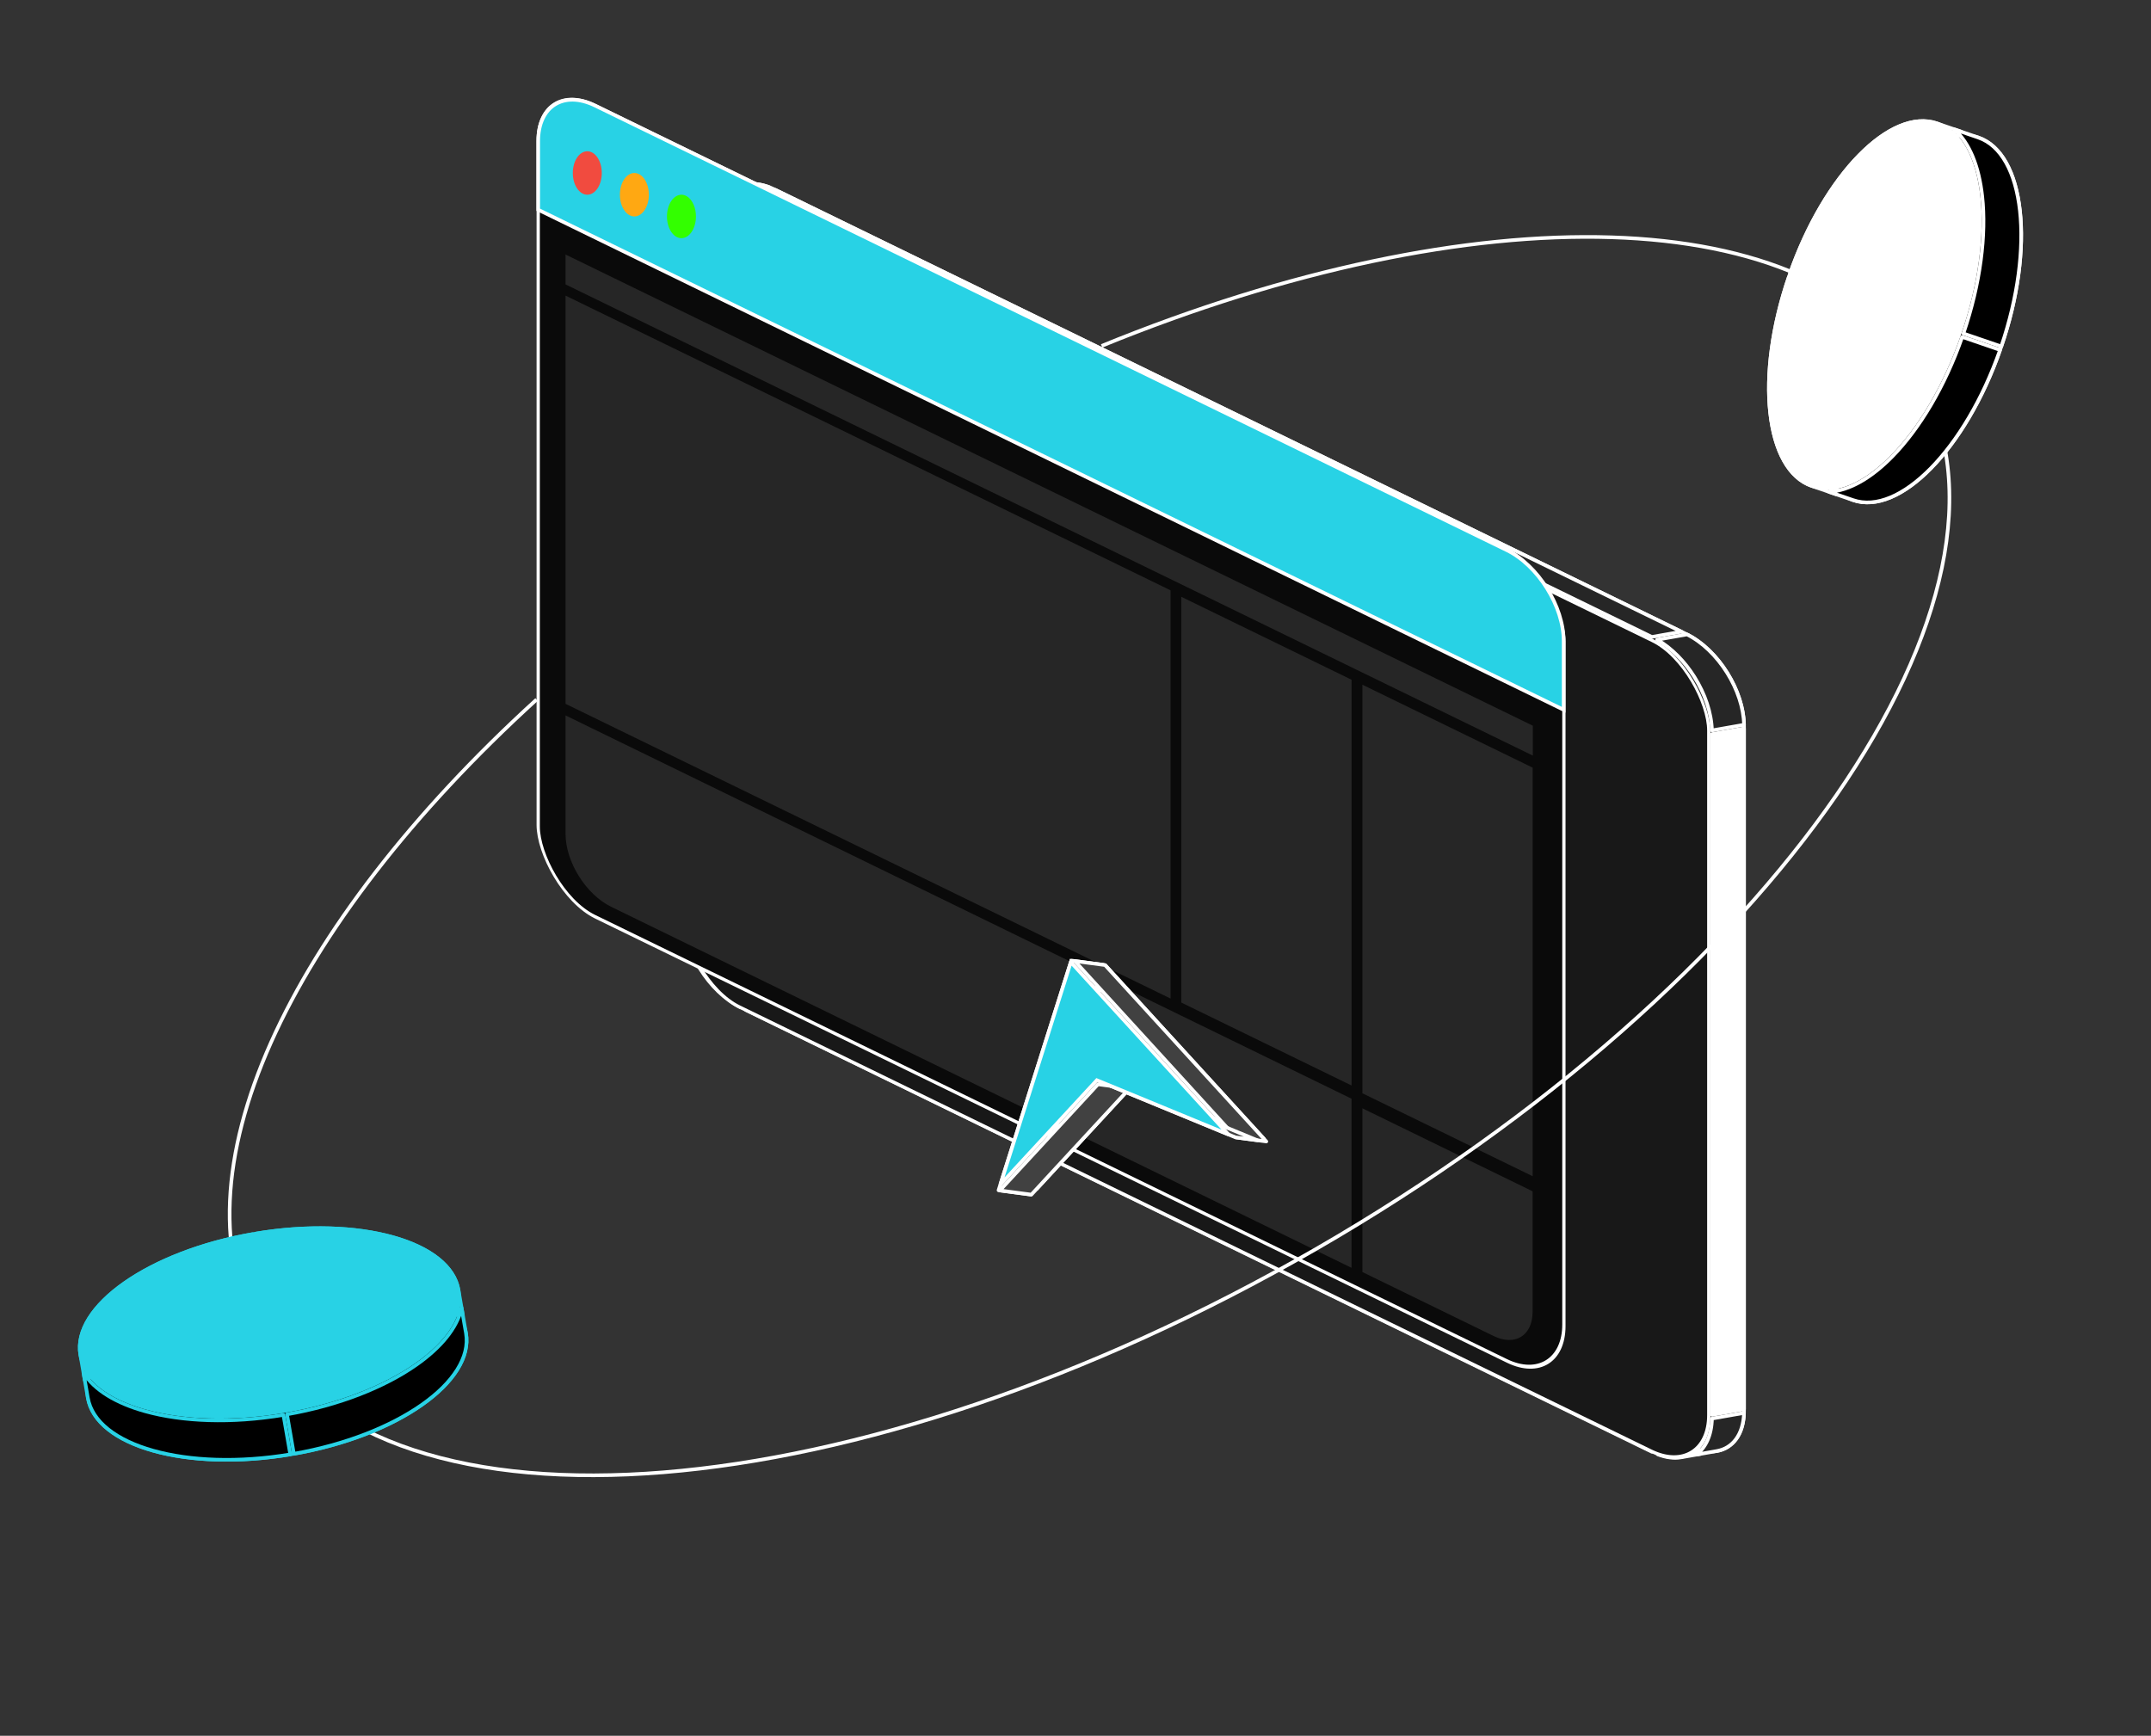 <svg width="254" height="205" viewBox="0 0 254 205" fill="none" xmlns="http://www.w3.org/2000/svg">
<rect x="0" y="0" width="254" height="205" fill="#333333" stroke="none"/>
<g id="Group 2036084050">
<g id="Group 2036084049">
<path id="Rectangle 34626239" d="M84.895 26.532C84.895 23.789 86.207 22.108 88.098 21.774C89.079 21.602 90.244 21.784 91.507 22.4L199.143 74.898C201.01 75.808 202.712 77.482 203.948 79.46C205.184 81.438 205.943 83.702 205.943 85.779V166.614C205.943 169.356 204.632 171.037 202.742 171.371C201.76 171.544 200.595 171.362 199.331 170.746L91.695 118.248C89.828 117.338 88.126 115.664 86.89 113.686C85.654 111.708 84.895 109.444 84.895 107.367V26.532Z" fill="#262626" stroke="white" stroke-width="0.428"/>
<path id="0 1" d="M90.953 118.338L87.422 118.96C85.579 118.043 83.901 116.385 82.679 114.428C81.478 112.507 80.728 110.316 80.686 108.289L84.472 107.621C84.531 109.723 85.309 111.962 86.528 113.912C87.675 115.748 89.222 117.344 90.953 118.338Z" fill="#262626" stroke="white" stroke-width="0.428" stroke-linejoin="round"/>
<path id="1 7" d="M84.469 26.786V107.187L80.685 107.855V27.454L84.469 26.786Z" fill="#262626" stroke="white" stroke-width="0.428" stroke-linejoin="round"/>
<path id="9 7" d="M80.688 27.019C80.768 24.427 82.055 22.84 83.887 22.517L83.887 22.517L86.312 22.089C85.192 22.938 84.51 24.419 84.471 26.352L80.688 27.019Z" fill="#262626" stroke="white" stroke-width="0.428" stroke-linejoin="round"/>
<path id="6 9" d="M87.421 22.728C86.883 22.471 86.357 22.286 85.849 22.171L88.099 21.774C88.099 21.774 88.099 21.774 88.099 21.774C88.912 21.631 89.85 21.732 90.866 22.12L87.421 22.728Z" fill="#262626" stroke="white" stroke-width="0.428" stroke-linejoin="round"/>
<path id="3 0" d="M198.553 170.841L195.058 171.458L88.076 119.279L91.571 118.663L198.553 170.841Z" fill="#262626" stroke="white" stroke-width="0.428" stroke-linejoin="round"/>
<path id="6 4" d="M195.058 75.225L88.076 23.047L91.571 22.431L198.553 74.609L195.058 75.225Z" fill="#262626" stroke="white" stroke-width="0.428" stroke-linejoin="round"/>
<path id="8 3" d="M199.207 171.16C199.744 171.417 200.27 171.602 200.779 171.717L198.53 172.114L198.53 172.114C197.717 172.257 196.778 172.157 195.761 171.768L199.207 171.16Z" fill="#262626" stroke="white" stroke-width="0.428" stroke-linejoin="round"/>
<path id="2 8" d="M200.316 171.799C201.437 170.951 202.118 169.47 202.158 167.536L205.94 166.87C205.861 169.461 204.574 171.048 202.743 171.371C202.743 171.371 202.743 171.371 202.743 171.371L200.316 171.799Z" fill="#262626" stroke="white" stroke-width="0.428" stroke-linejoin="round"/>
<path id="5 2" d="M205.943 166.435L202.159 167.102V86.701L205.943 86.034V166.435Z" fill="white" stroke="white" stroke-width="0.428" stroke-linejoin="round"/>
<path id="4 5" d="M205.941 85.6L202.155 86.267C202.097 84.165 201.319 81.927 200.1 79.976C198.953 78.141 197.406 76.544 195.675 75.551L199.206 74.928C201.048 75.845 202.726 77.504 203.949 79.46C205.149 81.381 205.899 83.572 205.941 85.6Z" fill="#262626" stroke="white" stroke-width="0.428" stroke-linejoin="round"/>
<rect id="Rectangle 34626239_2" x="0.192" y="0.308" width="134.725" height="95.805" rx="7.485" transform="matrix(0.899 0.438 0 1 80.49 19.491)" fill="#181818" stroke="white" stroke-width="0.428"/>
</g>
<rect id="Rectangle 34626238" x="0.192" y="0.308" width="134.725" height="95.805" rx="7.485" transform="matrix(0.899 0.438 0 1 63.381 8.799)" fill="#0A0A0A" stroke="white" stroke-width="0.428"/>
<path id="Rectangle 34626241" d="M63.553 16.675C63.553 12.542 66.565 10.66 70.281 12.472L177.917 64.969C181.632 66.781 184.644 71.602 184.644 75.735V83.831L63.553 24.771V16.675Z" fill="#28D2E5" stroke="white" stroke-width="0.428"/>
<rect id="Rectangle 34626242" width="127.054" height="3.53" transform="matrix(0.899 0.438 0 1 66.783 30.06)" fill="#262626"/>
<rect id="Rectangle 34626243" width="79.469" height="48.212" transform="matrix(0.899 0.438 0 1 66.783 34.914)" fill="#262626"/>
<rect id="Rectangle 34626245" width="22.365" height="47.922" transform="matrix(0.899 0.438 0 1 139.492 70.484)" fill="#262626"/>
<rect id="Rectangle 34626246" width="22.365" height="48.253" transform="matrix(0.899 0.438 0 1 160.877 80.867)" fill="#262626"/>
<path id="Rectangle 34626247" d="M160.877 130.894L180.979 140.698V154.903C180.979 157.738 178.914 159.028 176.366 157.786L160.877 150.231V130.894Z" fill="#262626"/>
<path id="Rectangle 34626244" d="M66.783 84.494L159.594 129.761V149.735L72.165 107.093C69.193 105.643 66.783 101.787 66.783 98.48V84.494Z" fill="#262626"/>
<path id="Ellipse 3668" d="M130.083 40.853C174.169 22.836 214.365 23.423 226.578 44.576C241.368 70.193 209.517 116.271 155.437 147.494C101.356 178.718 45.526 183.262 30.736 157.645C19.946 138.956 33.981 109.376 63.361 82.62" stroke="white" stroke-width="0.428"/>
<ellipse id="Ellipse 3671" cx="69.351" cy="20.431" rx="2.566" ry="1.711" transform="rotate(-90 69.351 20.431)" fill="#F14B3F"/>
<ellipse id="Ellipse 3672" cx="74.91" cy="22.997" rx="2.566" ry="1.711" transform="rotate(-90 74.91 22.997)" fill="#FFA812"/>
<ellipse id="Ellipse 3673" cx="80.469" cy="25.564" rx="2.566" ry="1.711" transform="rotate(-90 80.469 25.564)" fill="#33FF00"/>
<g id="Group 2036084048">
<path id="Ellipse 3674" d="M233.613 16.247C236.316 17.181 238.023 20.368 238.522 24.899C239.019 29.412 238.304 35.178 236.25 41.122C234.196 47.066 231.198 52.044 228.021 55.287C224.832 58.543 221.522 59.997 218.819 59.063C216.116 58.129 214.409 54.941 213.91 50.411C213.413 45.898 214.128 40.132 216.182 34.188C218.236 28.243 221.234 23.266 224.411 20.023C227.6 16.767 230.91 15.313 233.613 16.247Z" fill="black" stroke="white" stroke-width="0.428"/>
<path id="2 3" d="M215.708 34.251C213.692 40.17 212.986 45.921 213.485 50.458C213.871 53.959 214.982 56.785 216.808 58.373L213.94 57.391C211.237 56.457 209.531 53.27 209.032 48.739C208.541 44.277 209.233 38.59 211.234 32.718L215.708 34.251Z" fill="black" stroke="white" stroke-width="0.428" stroke-linejoin="round"/>
<path id="3 0_2" d="M228.735 14.576L228.735 14.576L231.577 15.55C229.163 15.684 226.55 17.224 224.091 19.739C220.902 23 217.913 27.954 215.848 33.847L211.374 32.314C213.426 26.459 216.391 21.558 219.532 18.351C222.722 15.095 226.032 13.642 228.735 14.576Z" fill="black" stroke="white" stroke-width="0.428" stroke-linejoin="round"/>
<path id="1 2" d="M231.706 39.792L236.18 41.325C234.129 47.18 231.163 52.081 228.022 55.287C224.832 58.543 221.522 59.997 218.819 59.063L218.819 59.063L215.977 58.089C218.391 57.955 221.004 56.415 223.463 53.9C226.652 50.639 229.641 45.685 231.706 39.792Z" fill="black" stroke="white" stroke-width="0.428" stroke-linejoin="round"/>
<path id="0 1_2" d="M230.746 15.264L233.614 16.247L230.746 15.264ZM230.746 15.264C232.572 16.853 233.683 19.679 234.069 23.18C234.568 27.717 233.862 33.468 231.846 39.387L236.32 40.92C238.321 35.047 239.013 29.36 238.522 24.899C238.023 20.368 236.317 17.181 233.614 16.247L230.746 15.264Z" fill="black" stroke="white" stroke-width="0.428" stroke-linejoin="round"/>
<path id="Ellipse 3674_2" d="M228.736 14.576C231.439 15.51 233.145 18.697 233.644 23.227C234.141 27.74 233.426 33.506 231.372 39.45C229.318 45.395 226.32 50.372 223.143 53.615C219.954 56.871 216.644 58.325 213.941 57.391C211.238 56.457 209.531 53.27 209.033 48.739C208.536 44.227 209.25 38.46 211.304 32.516C213.358 26.572 216.356 21.595 219.533 18.351C222.723 15.095 226.032 13.642 228.736 14.576Z" fill="white" stroke="white" stroke-width="0.428"/>
</g>
<g id="Group 2036084050_2">
<path id="Ellipse 3674_3" d="M55.025 157.451C55.507 160.27 53.534 163.299 49.803 165.917C46.087 168.525 40.688 170.674 34.489 171.734C28.29 172.794 22.485 172.562 18.113 171.338C13.723 170.109 10.856 167.908 10.374 165.089C9.891 162.27 11.864 159.24 15.595 156.622C19.312 154.015 24.71 151.866 30.909 150.805C37.108 149.745 42.914 149.977 47.286 151.201C51.675 152.43 54.542 154.632 55.025 157.451Z" fill="black" stroke="#28D2E5" stroke-width="0.428"/>
<path id="2 3_2" d="M30.625 150.421C24.466 151.502 19.085 153.651 15.349 156.273C12.465 158.296 10.524 160.63 10.009 162.995L9.491 160.008C9.008 157.189 10.981 154.159 14.712 151.542C18.387 148.964 23.705 146.834 29.816 145.761L30.625 150.421Z" fill="black" stroke="#28D2E5" stroke-width="0.428" stroke-linejoin="round"/>
<path id="3 0_3" d="M54.142 152.37L54.142 152.37L54.656 155.33C53.377 153.279 50.77 151.729 47.381 150.784C42.988 149.558 37.207 149.322 31.047 150.349L30.238 145.689C36.358 144.67 42.081 144.91 46.403 146.12C50.793 147.349 53.66 149.551 54.142 152.37Z" fill="black" stroke="#28D2E5" stroke-width="0.428" stroke-linejoin="round"/>
<path id="1 2_2" d="M33.468 167.111L34.278 171.77C28.158 172.79 22.435 172.549 18.113 171.339C13.723 170.11 10.856 167.909 10.374 165.09L10.373 165.089L9.859 162.13C11.138 164.181 13.746 165.73 17.135 166.675C21.528 167.901 27.309 168.137 33.468 167.111Z" fill="black" stroke="#28D2E5" stroke-width="0.428" stroke-linejoin="round"/>
<path id="0 1_3" d="M54.505 154.465L55.024 157.451L54.505 154.465ZM54.505 154.465C53.991 156.829 52.049 159.163 49.166 161.186C45.429 163.808 40.049 165.957 33.889 167.038L34.699 171.698C40.81 170.625 46.128 168.495 49.803 165.917C53.534 163.3 55.506 160.27 55.024 157.452L54.505 154.465Z" fill="black" stroke="#28D2E5" stroke-width="0.428" stroke-linejoin="round"/>
<path id="Ellipse 3674_4" d="M54.141 152.37C54.623 155.189 52.651 158.219 48.919 160.837C45.203 163.444 39.805 165.593 33.605 166.654C27.406 167.714 21.601 167.482 17.229 166.258C12.839 165.029 9.972 162.827 9.49 160.008C9.008 157.189 10.98 154.16 14.711 151.542C18.428 148.934 23.826 146.785 30.025 145.725C36.224 144.665 42.03 144.897 46.402 146.121C50.791 147.35 53.659 149.551 54.141 152.37Z" fill="#28D2E5" stroke="#28D2E5" stroke-width="0.428"/>
</g>
<g id="Group 2036084046">
<path id="Polygon 13" d="M122.366 140.47L130.688 114.194L149.283 134.539L133.899 128.197L133.761 128.14L133.66 128.249L122.366 140.47Z" fill="#414141" stroke="white" stroke-width="0.428"/>
<path id="2 0" d="M130.315 113.954L121.723 141.083L117.914 140.577L126.506 113.448L130.315 113.954Z" fill="#414141" stroke="white" stroke-width="0.428" stroke-linejoin="round"/>
<path id="3 2" d="M121.789 141.092L118.068 140.597L129.657 128.058L133.378 128.552L121.789 141.092Z" fill="#414141" stroke="white" stroke-width="0.428" stroke-linejoin="round"/>
<path id="0 1_4" d="M145.953 134.336L126.91 113.502L130.49 113.978L149.533 134.812L145.953 134.336Z" fill="#414141" stroke="white" stroke-width="0.428" stroke-linejoin="round"/>
<path id="1 3" d="M148.483 134.673L145.9 134.33L131.175 128.26L133.759 128.603L148.483 134.673Z" fill="#414141" stroke="white" stroke-width="0.428" stroke-linejoin="round"/>
<path id="Polygon 13_2" d="M118.125 139.907L126.447 113.63L145.042 133.975L129.658 127.633L129.521 127.577L129.42 127.686L118.125 139.907Z" fill="#28D2E5" stroke="white" stroke-width="0.428"/>
</g>
</g>
</svg>
